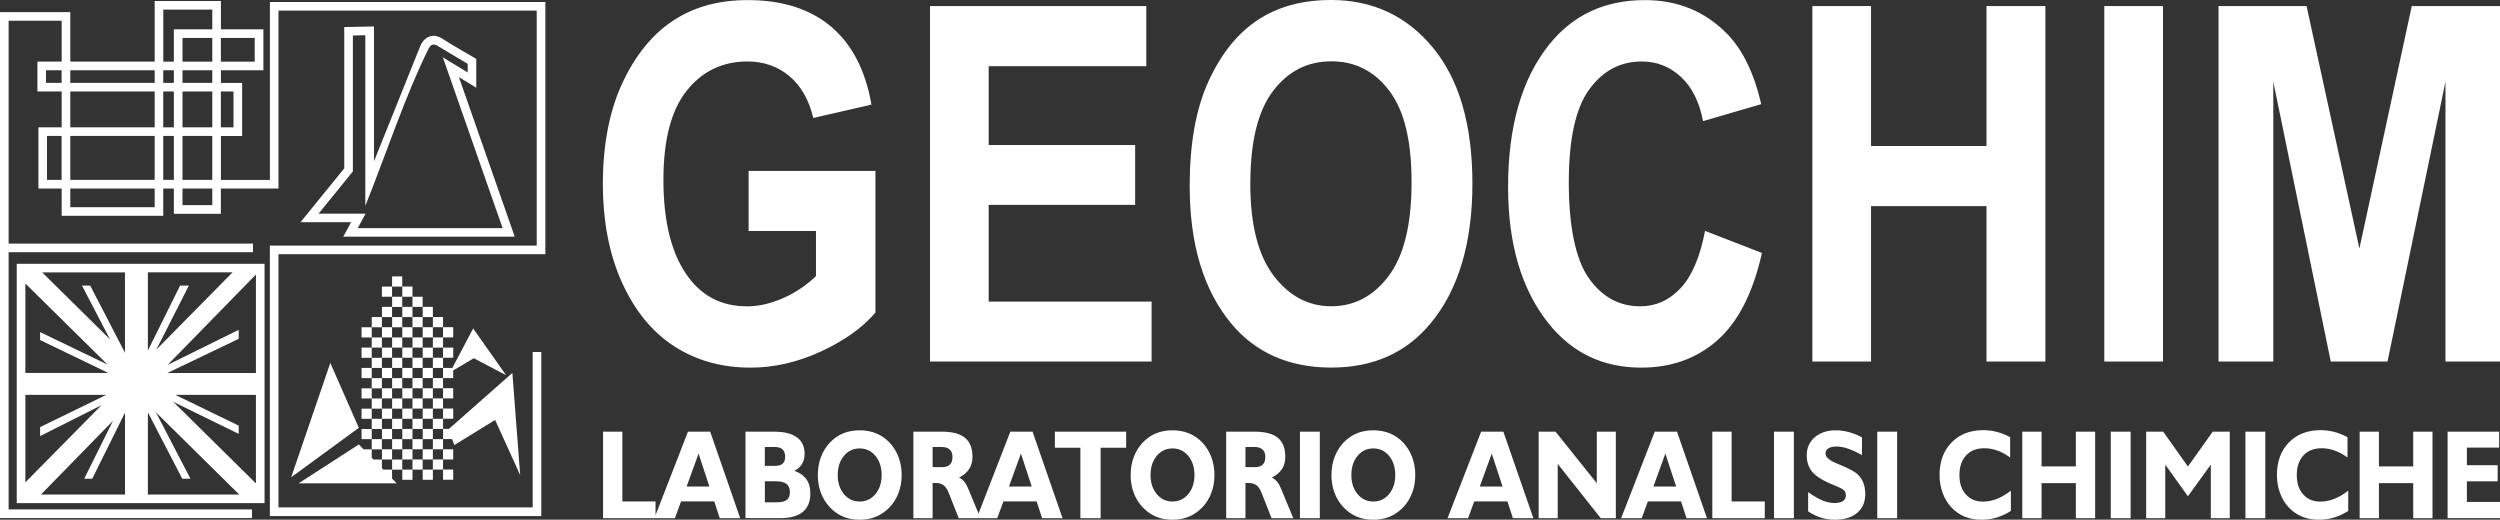 <svg xmlns="http://www.w3.org/2000/svg" id="Livello_2" data-name="Livello 2" viewBox="0 0 518.52 107.79"><rect x="0" y="0" width="518.52" height="107.79" fill="#333333" stroke="none"/><defs><style>      .cls-1 {        fill-rule: evenodd;      }      .cls-1, .cls-2 {        fill: #fff;        stroke-width: 0px;      }    </style></defs><g id="Livello_1-2" data-name="Livello 1"><path class="cls-2" d="M460.14,74.98V1.26h18.26l10.96,50.29,10.86-50.29h18.31v73.73h-11.32V16.95l-12.02,58.04h-11.77l-11.92-58.04v58.04h-11.37ZM436.45,74.98V1.26h12.17v73.73h-12.17ZM375.9,74.98V1.26h12.17v29.02h23.94V1.26h12.22v73.73h-12.22v-32.24h-23.94v32.24h-12.17ZM353.62,47.88l11.82,4.58c-1.84,8.25-4.91,14.27-9.2,18.08-4.29,3.81-9.57,5.71-15.84,5.71-7.88,0-14.27-3.03-19.16-9.1-5.63-7.01-8.45-16.46-8.45-28.36,0-12.57,2.83-22.41,8.5-29.52,4.93-6.17,11.55-9.25,19.87-9.25,6.77,0,12.44,2.31,17,6.94,3.25,3.29,5.63,8.16,7.14,14.64l-12.07,3.52c-.77-3.99-2.3-7.05-4.6-9.18-2.3-2.13-5-3.19-8.12-3.19-4.46,0-8.1,1.94-10.91,5.83-2.82,3.89-4.22,10.31-4.22,19.26s1.38,15.89,4.12,19.81c2.75,3.92,6.32,5.88,10.71,5.88,3.22,0,6-1.25,8.35-3.75,2.35-2.5,4.04-6.46,5.08-11.89ZM259.32,38.07c0,8.48,1.61,14.84,4.83,19.09,3.22,4.24,7.21,6.36,11.97,6.36s8.77-2.1,11.92-6.31c3.15-4.21,4.73-10.67,4.73-19.39s-1.53-14.87-4.6-18.96c-3.07-4.09-7.08-6.14-12.04-6.14s-9,2.06-12.12,6.19c-3.12,4.12-4.68,10.51-4.68,19.16ZM246.75,38.57c0-8.78,1.3-16.02,3.9-21.7,2.6-5.68,5.99-9.92,10.18-12.7,4.19-2.78,9.27-4.17,15.24-4.17,8.65,0,15.7,3.3,21.15,9.91,5.45,6.61,8.17,16.01,8.17,28.21s-2.88,21.98-8.65,28.92c-5.06,6.14-11.94,9.2-20.62,9.2s-15.66-3.03-20.72-9.1c-5.77-6.94-8.65-16.46-8.65-28.57ZM192.89,74.98V1.26h44.86v12.47h-32.69v16.34h30.38v12.42h-30.38v20.07h33.79v12.42h-45.97ZM155.27,47.88v-12.42h26.3v29.37c-2.65,3.12-6.4,5.8-11.26,8.05-4.86,2.25-9.74,3.37-14.64,3.37-5.97,0-11.23-1.47-15.79-4.4-4.56-2.93-8.17-7.33-10.84-13.18-2.67-5.85-4-12.73-4-20.64s1.35-15.05,4.05-20.82c2.7-5.77,6.2-10.08,10.51-12.92,4.31-2.85,9.46-4.27,15.46-4.27,7.21,0,12.98,1.84,17.32,5.51,4.34,3.67,7.13,9.06,8.37,16.17l-12.07,2.77c-.9-3.79-2.57-6.69-4.98-8.7-2.41-2.01-5.3-3.02-8.65-3.02-5.2,0-9.4,2.02-12.62,6.06-3.22,4.04-4.83,10.2-4.83,18.48,0,8.89,1.74,15.64,5.23,20.27,2.98,3.99,7.02,5.98,12.12,5.98,2.38,0,4.85-.56,7.42-1.68,2.57-1.12,4.85-2.66,6.87-4.6v-9.35h-13.98Z"></path><path class="cls-2" d="M45.81,12.79h7.02v-4.92h-7.02v4.92ZM37.85,12.79h6.18v-4.92h-6.18v4.92ZM33.86,12.79h2.2v-6.71h7.97V1.99h-10.16v10.79ZM37.85,17.19h6.18v-2.62h-6.18v2.62ZM33.86,17.19h2.2v-2.62h-2.2v2.62ZM14.58,17.19h17.5v-2.62H14.58v2.62ZM9.54,17.19h3.24v-2.62h-3.24v2.62ZM45.81,26.41h2.62v-7.44h-2.62v7.44ZM37.85,26.41h6.18v-7.44h-6.18v7.44ZM33.86,26.41h2.2v-7.44h-2.2v7.44ZM14.58,26.41h17.5v-7.44H14.58v7.44ZM37.85,37.31h6.18v-9.11h-6.18v9.11ZM33.86,37.31h2.2v-9.11h-2.2v9.11ZM14.58,37.31h17.5v-9.11H14.58v9.11ZM9.75,37.31h3.03v-9.11h-3.03v9.11ZM32.08,39.1H14.58v3.87h17.5v-3.87ZM44.03,39.1h-6.18v3.45h6.18v-3.45ZM112.27,73.01v34.02h-56.3v-56.09h55.35V2.2h-53.56v36.9h-11.95v5.24h-9.75v-5.24h-2.2v5.66H12.79v-5.66h-4.82v-12.69h4.82v-7.44h-5.03v-6.19h5.03V4.3H1.79v46.22h50.68v1.79H1.79v53.35h50.47v1.79H0V2.51h14.58v10.27h17.5V.21h13.74v5.87h8.81v8.5h-8.81v2.62h4.4v11.01h-4.4v9.11h10.16V.42h57.13v52.31h-55.35v52.51h52.72v-32.23h1.79Z"></path><path class="cls-2" d="M72.29,5.59l5.28-.1v27.96l9.56-23.8c.08-.2.17-.39.27-.58.35-.62.83-1.12,1.44-1.41.64-.3,1.39-.34,2.23,0h0c.17.07.34.15.51.25,2.22,1.48,4.87,2.9,7.2,4.3v5.98l-3.6-2.2,11.58,33.1h-35.56l1.62-3h-10.5l9.08-11.17V5.61l.88-.02ZM75.78,7.31l-2.59.05v28.2l-7.12,8.76h9.75l-1.62,3h30.05l-12.4-35.43,5.15,3.14v-1.79l-6.28-3.75c-.11-.06-.21-.11-.3-.14-.34-.14-.62-.13-.84-.03-.24.11-.46.35-.63.65-.06.11-.12.23-.17.36-4.62,9.24-8.96,22.31-13.01,32.38V7.31Z"></path><path class="cls-2" d="M27.78,76.15h0s.05-.02.05-.02c.3-.09.61-.14.94-.14,1.84,0,3.33,1.49,3.33,3.33,0,.64-.18,1.24-.5,1.75l-.03.04h0c-.59.94-1.64,1.57-2.83,1.57-1.85,0-3.34-1.5-3.34-3.34,0-1.51,1-2.78,2.37-3.2M25.93,85.58l-6.8,13.71h-1.66l5.96-12.01-14.94,15.29h17.44v-16.99ZM32.34,85.52l7.16,13.77h-1.7l-7.13-13.77v17.05h18.95l-17.28-17.05ZM30.67,72.7l6.68-13.46h1.82l-6.75,13.28,15.81-16.03h-17.56v16.2ZM22.82,70.39l-5.81-11.15h1.7l7.21,13.92v-16.66H8.75l14.07,13.89ZM22.49,77.36l-14.17-6.83v-1.65l13.99,6.74L5.26,58.8v18.55h17.23ZM34.76,75.69l14.75-7.28v1.86l-14.79,7.09h18.36v-20.42l-18.32,18.75ZM8.31,88.59l13.73-6.69H5.26v18.14l15.79-16-12.73,6.41v-1.86ZM49.51,89.99l-13.56-6.64,17.13,16.91v-18.36h-16.7l13.13,6.38v1.7ZM4.37,54.71h50.5v49.65H3.47v-49.65h.89Z"></path><path class="cls-1" d="M91.89,99.5h2.11v-2.11h-2.11v2.11ZM91.89,95.29h2.11v-2.11h-2.11v2.11ZM91.89,91.07h1.88l.47,1.23,8.45-5.2,5.2,11.44-1.62-21.19-13.15,11.6h-1.22v2.11ZM91.89,86.85h2.11v-2.11h-2.11v2.11ZM91.89,82.63h2.11v-2.11h-2.11v2.11ZM91.89,78.42h2.11v-1.59l4.27-2.53,6.69,3.51-6.82-9.68-4.32,8.18h-1.93v2.11ZM91.89,74.2h2.11v-2.11h-2.11v2.11ZM91.89,69.98h2.11v-2.11h-2.11v2.11ZM87.67,65.76h2.11v2.11h-2.11v2.11h2.11v2.11h-2.11v2.11h2.11v2.11h-2.11v2.11h2.11v2.11h-2.11v2.11h2.11v2.11h-2.11v2.11h2.11v2.11h-2.11v2.11h2.11v2.11h-2.11v2.11h2.11v2.11h-2.11v2.11h2.11v-2.11h2.11v-2.11h-2.11v-2.11h2.11v-2.11h-2.11v-2.11h2.11v-2.11h-2.11v-2.11h2.11v-2.11h-2.11v-2.11h2.11v-2.11h-2.11v-2.11h2.11v-2.11h-2.11v-2.11h2.11v-2.11h-2.11v-2.11h2.11v-2.11h-2.11v-2.11h-2.11v2.11ZM79.22,61.54h2.11v2.11h-2.11v2.11h2.11v2.11h-2.11v2.11h2.11v2.11h-2.11v2.11h2.11v2.11h-2.11v2.11h2.11v2.11h-2.11v2.11h2.11v2.11h-2.11v2.11h2.11v2.11h-2.11v2.11h2.11v2.11h-2.11v2.11h2.11v2.11h-1.81l-.31-.31v-1.79h-1.75l-.36-.37v-1.74h2.11v-2.11h-2.11v-2.11h2.11v-2.11h-2.11v-2.11h2.11v-2.11h-2.11v-2.11h2.11v-2.11h-2.11v-2.11h2.11v-2.11h-2.11v-2.11h2.11v-2.11h-2.11v-2.11h2.11v-2.11h-2.11v2.11h-2.11v2.11h2.11v2.11h-2.11v2.11h2.11v2.11h-2.11v2.11h2.11v2.11h-2.11v2.11h2.11v2.11h-2.11v2.11h2.11v2.11h-2.11v2.11h2.11v2.11h-1.7l-.98-1.01-12.48,8.06h20.34l-.96-.98v-1.85h2.11v-2.11h-2.11v-2.11h2.11v-2.11h-2.11v-2.11h2.11v-2.11h-2.11v-2.11h2.11v-2.11h-2.11v-2.11h2.11v-2.11h-2.11v-2.11h2.11v-2.11h-2.11v-2.11h2.11v-2.11h-2.11v-2.11h2.11v-2.11h-2.11v-2.11h2.11v-2.11h-2.11v-2.11h2.11v-2.11h-2.11v2.11h-2.11v2.11ZM83.44,61.54h2.11v2.11h-2.11v2.11h2.11v2.11h-2.11v2.11h2.11v2.11h-2.11v2.11h2.11v2.11h-2.11v2.11h2.11v2.11h-2.11v2.11h2.11v2.11h-2.11v2.11h2.11v2.11h-2.11v2.11h2.11v2.11h-2.11v2.11h2.11v2.11h-2.11v2.11h2.11v-2.11h2.11v-2.11h-2.11v-2.11h2.11v-2.11h-2.11v-2.11h2.11v-2.11h-2.11v-2.11h2.11v-2.11h-2.11v-2.11h2.11v-2.11h-2.11v-2.11h2.11v-2.11h-2.11v-2.11h2.11v-2.11h-2.11v-2.11h2.11v-2.11h-2.11v-2.11h2.11v-2.11h-2.11v-2.11h-2.11v2.11ZM60.39,99l8.12-23.72,5.91,13.45-14.04,10.27Z"></path><path class="cls-2" d="M507.65,107.48v-17.95h10.69v3.31h-6.69v3.65h6.38v3.34h-6.38v4.28h6.88v3.36h-10.88ZM489.41,107.48v-17.95h4v7.2h7.11v-7.2h4v17.95h-4v-7.28h-7.11v7.28h-4ZM487.04,105.97c-.96.62-1.94,1.07-2.95,1.38-1.01.3-2.06.45-3.17.45-1.25,0-2.4-.21-3.44-.64-1.05-.43-1.96-1.06-2.75-1.89-.81-.86-1.42-1.87-1.84-3.03-.42-1.16-.64-2.4-.64-3.72,0-2.79.83-5.04,2.48-6.74,1.66-1.7,3.84-2.56,6.56-2.56.97,0,1.93.12,2.85.36.93.24,1.84.61,2.75,1.1v4.21c-.88-.64-1.77-1.13-2.66-1.44-.89-.32-1.78-.48-2.67-.48-1.61,0-2.88.49-3.8,1.48-.92.99-1.39,2.34-1.39,4.07s.44,3.02,1.33,4.02c.88,1,2.07,1.5,3.56,1.5.96,0,1.92-.19,2.89-.57.97-.38,1.93-.95,2.89-1.69v4.2ZM465.72,107.48v-17.95h4.12v17.95h-4.12ZM445.13,107.48v-17.95h3.53l5.13,7.23,5.15-7.23h3.53v17.95h-3.93v-11.11l-4.75,6.56-4.7-6.56v11.11h-3.95ZM437.79,107.48v-17.95h4.12v17.95h-4.12ZM419.44,107.48v-17.95h4v7.2h7.11v-7.2h4v17.95h-4v-7.28h-7.11v7.28h-4ZM417.07,105.97c-.96.62-1.94,1.07-2.95,1.38-1.01.3-2.06.45-3.17.45-1.25,0-2.4-.21-3.44-.64-1.05-.43-1.96-1.06-2.75-1.89-.81-.86-1.42-1.87-1.84-3.03-.42-1.16-.64-2.4-.64-3.72,0-2.79.83-5.04,2.48-6.74,1.66-1.7,3.84-2.56,6.56-2.56.97,0,1.93.12,2.85.36.93.24,1.84.61,2.75,1.1v4.21c-.88-.64-1.77-1.13-2.66-1.44-.89-.32-1.78-.48-2.67-.48-1.61,0-2.88.49-3.8,1.48-.92.99-1.39,2.34-1.39,4.07s.44,3.02,1.33,4.02c.88,1,2.07,1.5,3.56,1.5.96,0,1.92-.19,2.89-.57.97-.38,1.93-.95,2.89-1.69v4.2ZM389.36,107.48v-17.95h4.12v17.95h-4.12ZM375.02,106.05v-3.98c1.2.84,2.22,1.42,3.04,1.76.83.33,1.63.5,2.4.5s1.38-.14,1.78-.4c.4-.27.6-.67.6-1.2,0-.43-.12-.77-.38-1.03-.25-.26-.83-.57-1.75-.93-2.28-.9-3.84-1.82-4.7-2.75-.85-.94-1.28-2.13-1.28-3.59,0-1.53.56-2.78,1.67-3.74,1.11-.96,2.56-1.44,4.35-1.44.9,0,1.82.12,2.73.37.91.25,1.82.61,2.71,1.09v3.69c-1.07-.61-2.03-1.06-2.89-1.35-.85-.29-1.63-.44-2.33-.44-.76,0-1.34.12-1.74.37-.4.25-.6.6-.6,1.06,0,.38.18.73.54,1.06.35.33.9.64,1.62.95.15.07.39.17.7.29,1.52.63,2.62,1.18,3.28,1.63.69.48,1.22,1.09,1.57,1.85.35.75.53,1.63.53,2.64,0,1.66-.56,2.96-1.67,3.91-1.12.95-2.67,1.42-4.65,1.42-.99,0-1.95-.14-2.87-.43-.92-.29-1.81-.73-2.67-1.31ZM367.94,107.48v-17.95h4.12v17.95h-4.12ZM355.15,107.48v-17.95h4v14.48h6.88v3.47h-10.88ZM336.24,107.48l6.97-17.95h4.61l6.22,17.95h-4.24l-1.14-3.49h-6.88l-1.28,3.49h-4.26ZM342.93,100.91h4.72l-2.24-6.83-2.48,6.83ZM323.08,96.2v11.28h-3.95v-17.95h3.5l8.56,10.7v-10.7h3.95v17.95h-3.13l-8.94-11.28ZM300.23,107.48l6.97-17.95h4.61l6.22,17.95h-4.24l-1.14-3.49h-6.88l-1.28,3.49h-4.26ZM306.92,100.91h4.72l-2.24-6.83-2.48,6.83ZM276.16,98.52c0-1.34.21-2.57.63-3.7.42-1.13,1.04-2.15,1.87-3.03.81-.85,1.72-1.49,2.75-1.91,1.02-.42,2.16-.63,3.42-.63s2.42.21,3.45.64c1.03.42,1.94,1.06,2.75,1.9.82.89,1.45,1.9,1.87,3.03.42,1.13.64,2.36.64,3.7s-.21,2.55-.64,3.69c-.42,1.13-1.04,2.14-1.87,3.01-.82.85-1.74,1.5-2.77,1.93-1.03.43-2.17.65-3.43.65s-2.39-.21-3.41-.64c-1.02-.43-1.95-1.08-2.76-1.94-.82-.87-1.45-1.87-1.87-3.01-.42-1.13-.64-2.36-.64-3.69ZM280.28,98.52c0,1.6.43,2.92,1.28,3.95.86,1.03,1.95,1.55,3.27,1.55s2.42-.52,3.28-1.55c.85-1.03,1.28-2.35,1.28-3.95s-.43-2.93-1.28-3.96c-.86-1.04-1.95-1.55-3.28-1.55s-2.42.52-3.27,1.55c-.85,1.03-1.28,2.36-1.28,3.96ZM269.62,107.48v-17.95h4.12v17.95h-4.12ZM254.32,107.48v-17.95h5.9c2.17,0,3.77.42,4.81,1.27,1.03.85,1.55,2.16,1.55,3.94,0,.99-.23,1.84-.69,2.54-.46.7-1.15,1.3-2.1,1.79.4.16.75.43,1.07.81.32.38.59.86.83,1.45l2.55,6.15h-4.51l-2.03-5.17c-.33-.82-.7-1.39-1.12-1.69-.42-.31-1.01-.46-1.79-.46-.06,0-.14,0-.24.01-.1,0-.18.01-.23.01v7.3h-4ZM260.25,96.89c.74,0,1.29-.18,1.65-.52.36-.35.54-.87.54-1.58s-.19-1.19-.57-1.55c-.38-.35-.92-.53-1.63-.53h-1.92v4.18h1.92ZM234.51,98.52c0-1.34.21-2.57.63-3.7.42-1.13,1.04-2.15,1.87-3.03.81-.85,1.72-1.49,2.75-1.91,1.03-.42,2.16-.63,3.42-.63s2.42.21,3.45.64c1.03.42,1.94,1.06,2.75,1.9.82.89,1.45,1.9,1.87,3.03.42,1.13.64,2.36.64,3.7s-.21,2.55-.64,3.69c-.42,1.13-1.04,2.14-1.87,3.01-.82.85-1.74,1.5-2.77,1.93-1.03.43-2.18.65-3.43.65s-2.39-.21-3.41-.64c-1.02-.43-1.95-1.08-2.76-1.94-.82-.87-1.45-1.87-1.87-3.01-.42-1.13-.64-2.36-.64-3.69ZM238.63,98.52c0,1.6.43,2.92,1.28,3.95.86,1.03,1.95,1.55,3.27,1.55s2.42-.52,3.28-1.55c.85-1.03,1.28-2.35,1.28-3.95s-.43-2.93-1.28-3.96c-.86-1.04-1.95-1.55-3.28-1.55s-2.42.52-3.27,1.55c-.85,1.03-1.28,2.36-1.28,3.96ZM224.08,107.48v-14.61h-5.29v-3.34h14.78v3.34h-5.29v14.61h-4.21ZM202.58,107.48l6.97-17.95h4.61l6.22,17.95h-4.24l-1.14-3.49h-6.88l-1.28,3.49h-4.26ZM209.27,100.91h4.72l-2.24-6.83-2.48,6.83ZM189.44,107.48v-17.95h5.9c2.17,0,3.77.42,4.81,1.27,1.03.85,1.55,2.16,1.55,3.94,0,.99-.23,1.84-.69,2.54-.46.7-1.15,1.3-2.1,1.79.4.16.75.43,1.07.81.32.38.59.86.83,1.45l2.55,6.15h-4.51l-2.04-5.17c-.33-.82-.7-1.39-1.12-1.69-.42-.31-1.01-.46-1.79-.46-.06,0-.14,0-.24.01-.1,0-.18.01-.23.01v7.3h-4ZM195.36,96.89c.74,0,1.29-.18,1.65-.52.36-.35.54-.87.54-1.58s-.19-1.19-.57-1.55c-.38-.35-.92-.53-1.63-.53h-1.92v4.18h1.92ZM169.63,98.52c0-1.34.21-2.57.63-3.7.42-1.13,1.04-2.15,1.87-3.03.81-.85,1.72-1.49,2.75-1.91,1.03-.42,2.16-.63,3.42-.63s2.42.21,3.45.64c1.03.42,1.94,1.06,2.75,1.9.82.89,1.45,1.9,1.87,3.03.42,1.13.64,2.36.64,3.7s-.21,2.55-.64,3.69c-.42,1.13-1.04,2.14-1.87,3.01-.82.85-1.74,1.5-2.77,1.93-1.03.43-2.18.65-3.43.65s-2.39-.21-3.41-.64c-1.03-.43-1.95-1.08-2.76-1.94-.82-.87-1.45-1.87-1.87-3.01-.42-1.13-.64-2.36-.64-3.69ZM173.75,98.52c0,1.6.43,2.92,1.28,3.95.86,1.03,1.95,1.55,3.27,1.55s2.42-.52,3.28-1.55c.85-1.03,1.28-2.35,1.28-3.95s-.43-2.93-1.28-3.96c-.86-1.04-1.95-1.55-3.28-1.55s-2.42.52-3.27,1.55c-.85,1.03-1.28,2.36-1.28,3.96ZM154.62,107.48v-17.95h5.89c2.1,0,3.69.39,4.76,1.16,1.07.78,1.61,1.92,1.61,3.45,0,.79-.18,1.49-.54,2.09-.36.6-.89,1.07-1.58,1.42,1.11.39,1.95.98,2.49,1.75.55.77.82,1.75.82,2.93,0,1.72-.53,3.01-1.58,3.86-1.05.85-2.63,1.28-4.74,1.28h-7.14ZM160.71,96.63c.72,0,1.26-.15,1.61-.46.35-.31.53-.77.53-1.4,0-.69-.18-1.21-.54-1.55-.35-.34-.89-.51-1.61-.51h-2.07v3.91h2.07ZM158.64,104.19h2.32c1.04,0,1.77-.16,2.21-.49.44-.33.66-.87.66-1.62s-.23-1.34-.7-1.71c-.47-.37-1.2-.55-2.2-.55h-2.29v4.36ZM135.72,107.48l6.97-17.95h4.61l6.22,17.95h-4.24l-1.14-3.49h-6.88l-1.28,3.49h-4.26ZM142.41,100.91h4.72l-2.24-6.83-2.48,6.83ZM125.08,107.48v-17.95h4v14.48h6.88v3.47h-10.88Z"></path><path class="cls-1" d="M28.75,82.69c-1.84,0-3.34-1.49-3.34-3.34s1.5-3.34,3.34-3.34,3.34,1.5,3.34,3.34-1.49,3.34-3.34,3.34"></path></g></svg>